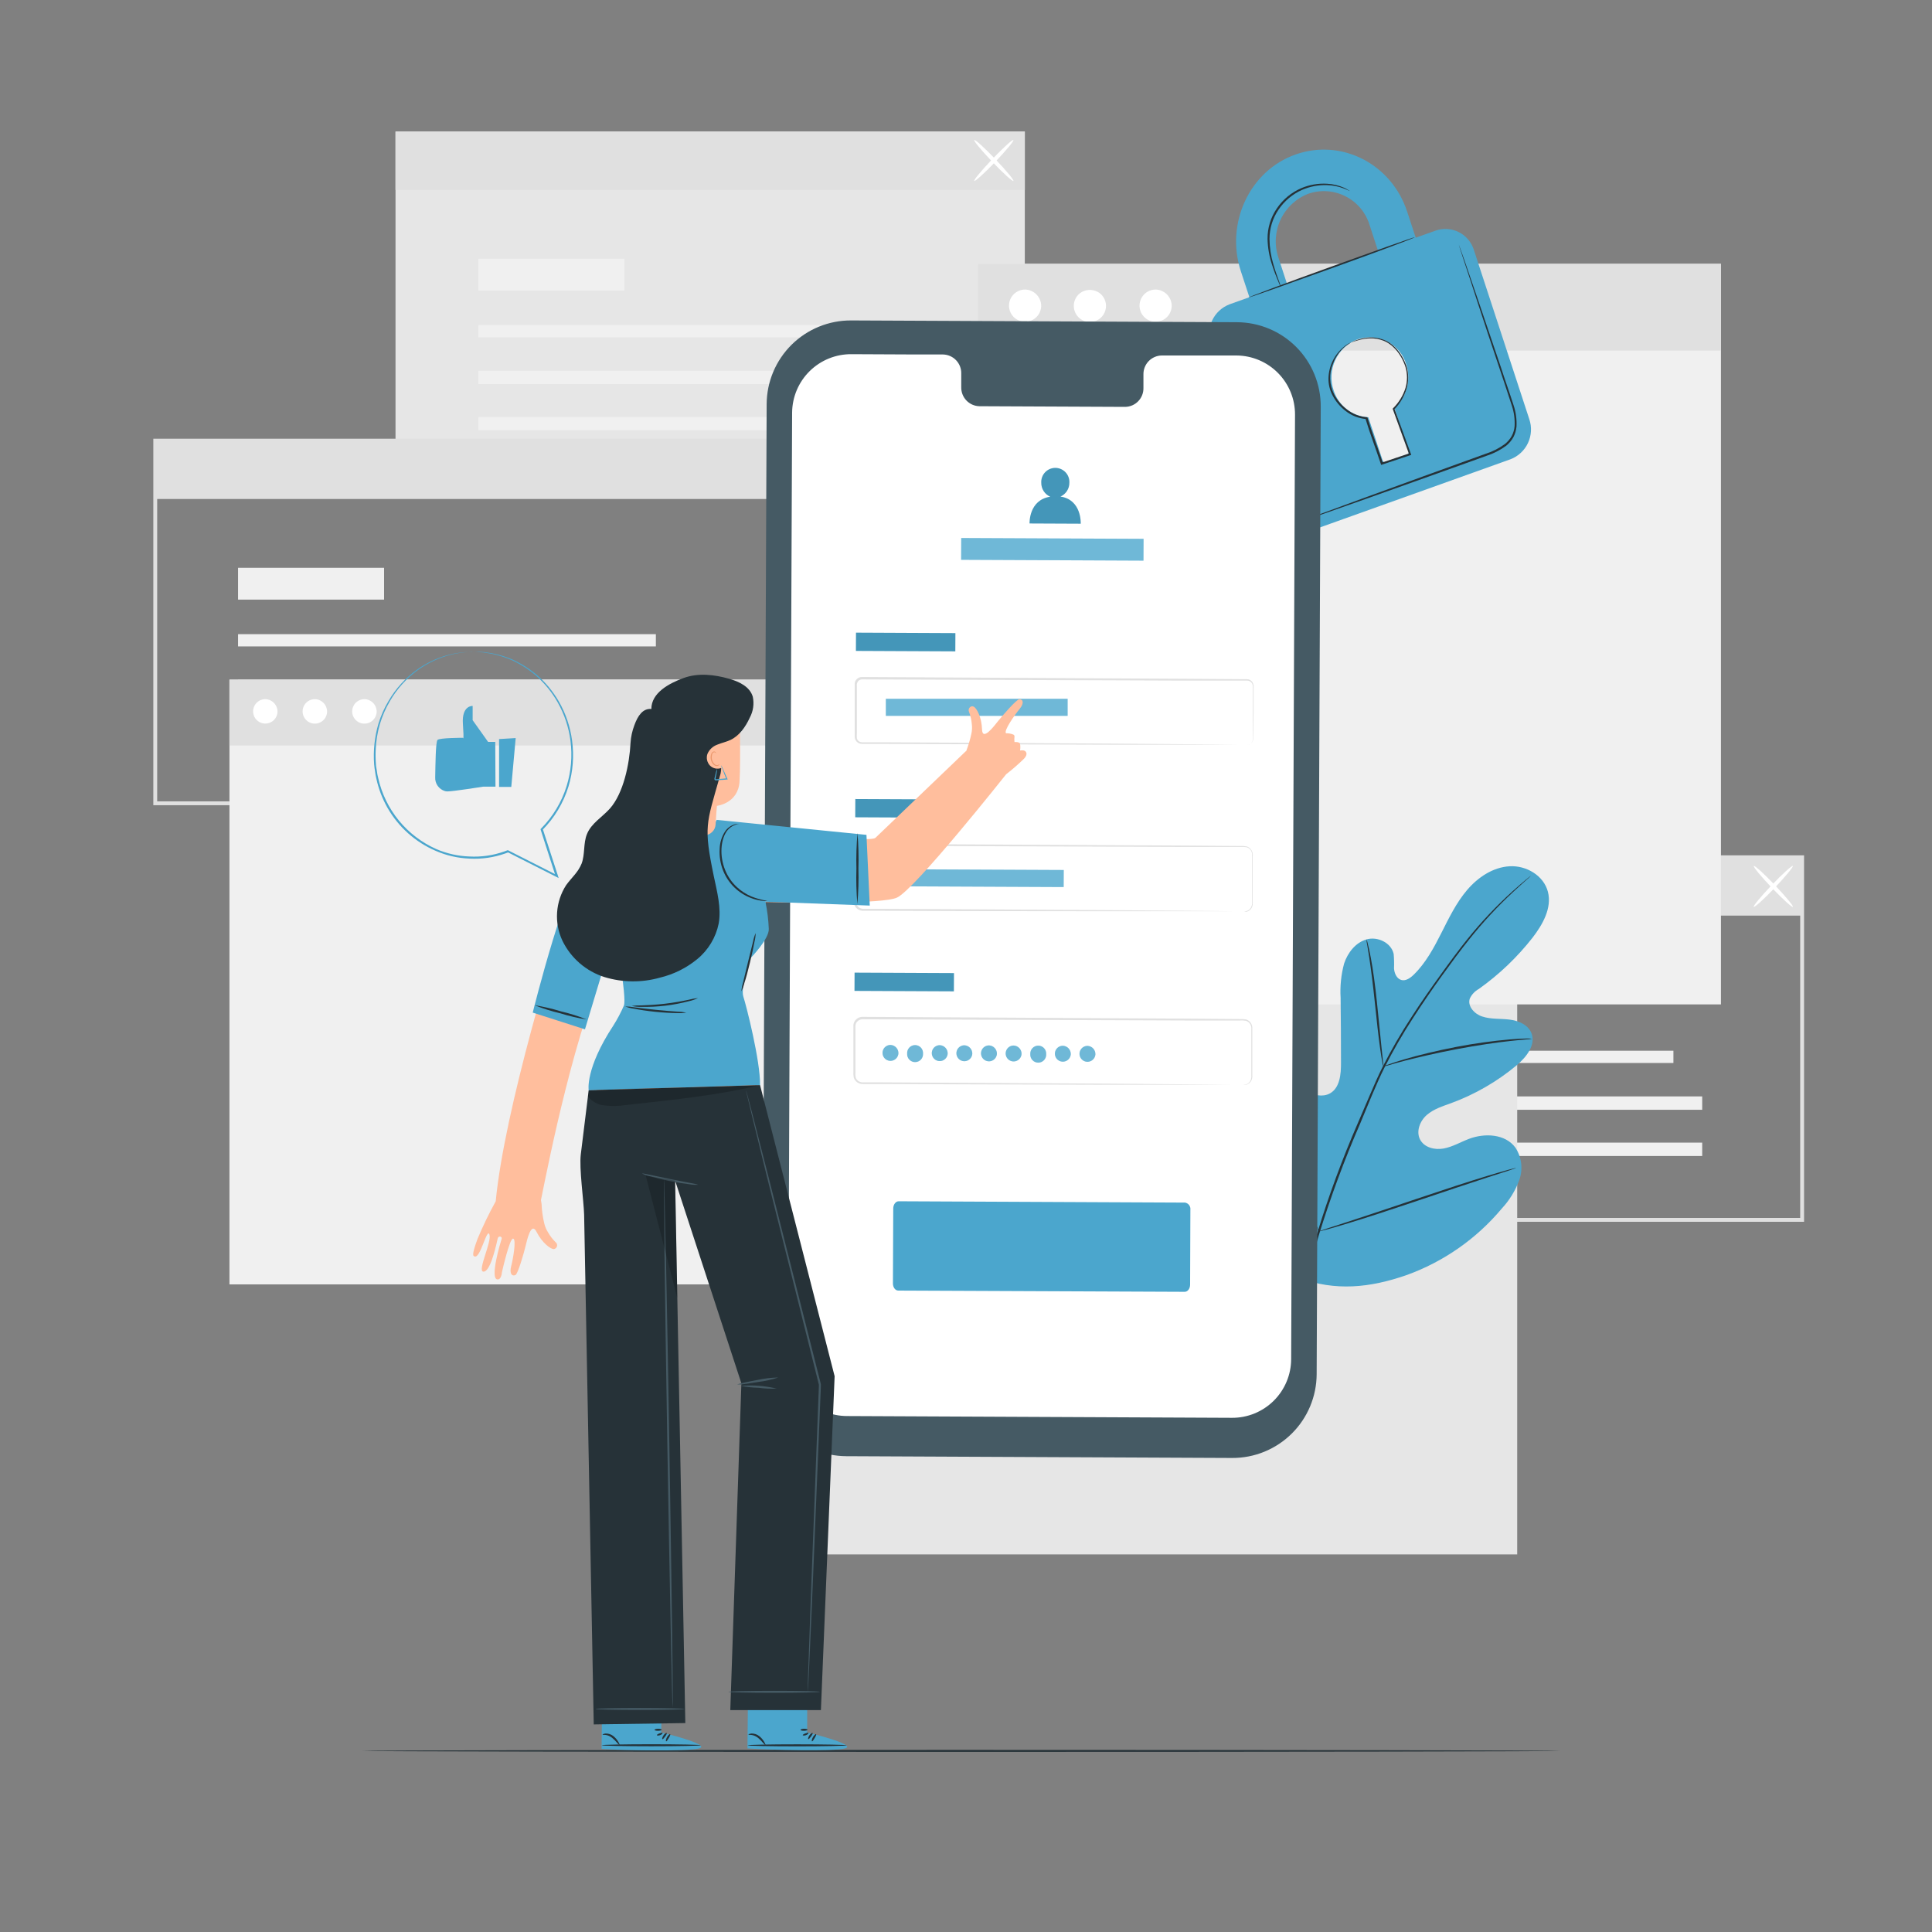 <svg width="632" height="632" viewBox="0 0 632 632" fill="none" xmlns="http://www.w3.org/2000/svg">
<rect x="0" y="0" width="632" height="632" fill="#808080" stroke="none"/>
<path d="M590.149 399.677H382.992V279.799H590.149V399.677ZM384.256 398.413H588.885V281.063H384.256V398.413Z" fill="#E0E0E0"/>
<path d="M547.413 343.719H410.737V347.726H547.413V343.719Z" fill="#F0F0F0"/>
<path d="M556.83 358.66H410.737V363.033H556.83V358.66Z" fill="#F0F0F0"/>
<path d="M556.83 373.777H410.737V378.151H556.83V373.777Z" fill="#F0F0F0"/>
<path d="M458.503 322.017H410.737V332.419H458.503V322.017Z" fill="#F0F0F0"/>
<path d="M589.517 280.431H383.662V299.517H589.517V280.431Z" fill="#E0E0E0"/>
<path d="M573.679 296.661C573.414 296.408 576.068 293.21 579.595 289.519C583.121 285.828 586.218 283.035 586.471 283.275C586.724 283.515 584.082 286.726 580.555 290.429C577.029 294.133 573.932 296.914 573.679 296.661Z" fill="white"/>
<path d="M586.496 296.661C586.243 296.913 583.159 294.133 579.62 290.429C576.081 286.725 573.439 283.528 573.704 283.275C573.97 283.022 577.041 285.803 580.581 289.519C584.12 293.235 586.736 296.408 586.496 296.661Z" fill="white"/>
<path d="M335.238 43.039H129.383V161.665H335.238V43.039Z" fill="#E6E6E6"/>
<path d="M293.147 106.34H156.471V110.347H293.147V106.34Z" fill="#F0F0F0"/>
<path d="M302.564 121.281H156.471V125.654H302.564V121.281Z" fill="#F0F0F0"/>
<path d="M302.564 136.398H156.471V140.771H302.564V136.398Z" fill="#F0F0F0"/>
<path d="M204.237 84.637H156.471V95.04H204.237V84.637Z" fill="#F0F0F0"/>
<path d="M335.238 43.039H129.383V62.126H335.238V43.039Z" fill="#E0E0E0"/>
<path d="M318.705 59.181C318.44 58.94 321.094 55.73 324.62 52.039C328.147 48.348 331.244 45.555 331.497 45.807C331.749 46.06 329.108 49.258 325.581 52.949C322.055 56.64 318.958 59.408 318.705 59.181Z" fill="white"/>
<path d="M331.497 59.181C331.244 59.433 328.16 56.653 324.62 52.949C321.081 49.245 318.439 46.06 318.705 45.807C318.97 45.555 322.042 48.336 325.581 52.039C329.12 55.742 331.762 58.94 331.497 59.181Z" fill="white"/>
<path d="M257.275 263.405H50.156V143.515H257.275V263.405ZM51.419 262.141H256.011V144.779H51.419V262.141Z" fill="#E0E0E0"/>
<path d="M214.551 207.448H77.875V211.455H214.551V207.448Z" fill="#F0F0F0"/>
<path d="M223.968 222.388H77.875V226.762H223.968V222.388Z" fill="#F0F0F0"/>
<path d="M223.968 237.505H77.875V241.879H223.968V237.505Z" fill="#F0F0F0"/>
<path d="M125.642 185.745H77.875V196.147H125.642V185.745Z" fill="#F0F0F0"/>
<path d="M256.643 144.146H50.788V163.233H256.643V144.146Z" fill="#E0E0E0"/>
<path d="M496.31 290.872H253.242V508.482H496.31V290.872Z" fill="#E6E6E6"/>
<path d="M265.465 222.325H75.056V420.153H265.465V222.325Z" fill="#F0F0F0"/>
<path d="M265.465 222.325H75.056V243.876H265.465V222.325Z" fill="#E0E0E0"/>
<path d="M90.781 232.879C90.746 233.661 90.482 234.415 90.023 235.048C89.564 235.681 88.928 236.165 88.196 236.441C87.464 236.716 86.667 236.771 85.904 236.597C85.141 236.423 84.446 236.03 83.905 235.465C83.364 234.9 83.001 234.188 82.861 233.419C82.72 232.649 82.809 231.855 83.116 231.136C83.423 230.416 83.934 229.802 84.587 229.371C85.239 228.939 86.004 228.709 86.786 228.708C87.868 228.735 88.895 229.188 89.644 229.97C90.392 230.751 90.801 231.797 90.781 232.879Z" fill="white"/>
<path d="M106.998 232.879C106.965 233.664 106.703 234.423 106.243 235.06C105.783 235.697 105.146 236.185 104.411 236.463C103.676 236.741 102.875 236.796 102.108 236.623C101.342 236.449 100.644 236.054 100.1 235.486C99.556 234.919 99.192 234.204 99.052 233.43C98.911 232.657 99.001 231.86 99.311 231.137C99.62 230.415 100.135 229.799 100.792 229.367C101.448 228.936 102.217 228.706 103.003 228.708C104.085 228.735 105.112 229.188 105.861 229.97C106.609 230.751 107.018 231.797 106.998 232.879Z" fill="white"/>
<path d="M123.215 232.879C123.183 233.664 122.92 234.423 122.46 235.06C122 235.697 121.363 236.185 120.628 236.463C119.893 236.741 119.092 236.796 118.326 236.623C117.559 236.449 116.861 236.054 116.317 235.486C115.774 234.919 115.409 234.204 115.269 233.43C115.128 232.657 115.219 231.86 115.528 231.137C115.837 230.415 116.352 229.799 117.009 229.367C117.666 228.936 118.435 228.706 119.22 228.708C120.302 228.735 121.33 229.188 122.078 229.97C122.826 230.751 123.235 231.797 123.215 232.879Z" fill="white"/>
<path d="M562.96 86.306H319.893V328.564H562.96V86.306Z" fill="#F0F0F0"/>
<path d="M562.96 86.306H319.893V114.682H562.96V86.306Z" fill="#E0E0E0"/>
<path d="M340.597 100.21C340.553 101.241 340.206 102.237 339.601 103.074C338.995 103.91 338.157 104.55 337.191 104.914C336.225 105.279 335.173 105.351 334.166 105.123C333.159 104.894 332.241 104.375 331.526 103.63C330.812 102.884 330.332 101.946 330.146 100.93C329.961 99.914 330.078 98.866 330.482 97.916C330.887 96.966 331.562 96.156 332.423 95.586C333.284 95.017 334.294 94.712 335.327 94.711C336.754 94.745 338.109 95.342 339.097 96.372C340.085 97.403 340.625 98.783 340.597 100.21Z" fill="white"/>
<path d="M360.404 96.494C361.105 97.255 361.566 98.205 361.731 99.227C361.895 100.248 361.756 101.295 361.329 102.237C360.903 103.18 360.208 103.976 359.332 104.527C358.457 105.077 357.438 105.358 356.404 105.334C355.37 105.31 354.366 104.982 353.516 104.391C352.667 103.8 352.011 102.972 351.629 102.011C351.247 101.05 351.156 99.997 351.368 98.985C351.58 97.972 352.085 97.044 352.82 96.317C353.851 95.337 355.227 94.805 356.649 94.838C358.071 94.871 359.421 95.466 360.404 96.494Z" fill="white"/>
<path d="M383.295 100.21C383.251 101.241 382.904 102.237 382.299 103.074C381.693 103.91 380.855 104.55 379.889 104.914C378.923 105.279 377.871 105.351 376.864 105.123C375.857 104.894 374.939 104.375 374.224 103.63C373.51 102.884 373.03 101.946 372.844 100.93C372.659 99.914 372.776 98.866 373.18 97.916C373.585 96.966 374.26 96.156 375.121 95.586C375.982 95.017 376.992 94.712 378.025 94.711C379.452 94.745 380.807 95.342 381.795 96.372C382.783 97.403 383.323 98.783 383.295 100.21Z" fill="white"/>
<path d="M510.454 572.756C510.454 572.933 422.682 573.085 314.445 573.085C206.209 573.085 118.399 572.933 118.399 572.756C118.399 572.579 206.158 572.428 314.445 572.428C422.732 572.428 510.454 572.592 510.454 572.756Z" fill="#263238"/>
<path d="M424.932 418.017C405.403 404.379 400.979 379.061 401.75 356.296C401.876 352.504 401.459 348.485 403.267 345.16C405.074 341.836 409.296 339.548 412.696 341.141C415.515 342.468 416.741 345.754 418.321 348.472C420.429 352.092 423.518 355.041 427.232 356.979C429.646 358.243 432.642 359.001 435.031 357.687C438.317 355.879 438.696 351.367 438.671 347.575C438.671 340.521 438.629 333.477 438.545 326.44C438.318 322.662 438.702 318.872 439.682 315.216C440.858 311.626 443.474 308.302 447.052 307.291C450.629 306.28 455.091 308.365 455.9 312.056C456.039 313.619 456.077 315.19 456.013 316.758C456.114 318.338 456.848 320.07 458.326 320.55C459.805 321.031 461.347 319.931 462.485 318.819C466.378 315.027 469.032 310.084 471.497 305.205C473.962 300.326 476.376 295.308 479.916 291.15C483.455 286.991 488.346 283.692 493.82 283.376C499.293 283.06 504.993 286.422 506.358 291.731C507.724 297.04 504.627 302.462 501.302 306.773C496.286 313.171 490.373 318.811 483.745 323.521C482.452 324.227 481.419 325.33 480.8 326.668C479.979 329.196 482.368 331.724 484.858 332.52C487.676 333.456 490.735 333.165 493.706 333.519C496.676 333.873 499.836 335.162 500.961 337.943C502.503 341.811 499.267 345.855 496.095 348.51C489.724 353.819 482.49 357.996 474.708 360.859C471.927 361.87 469.007 362.768 466.757 364.714C464.507 366.661 463.168 370.061 464.52 372.728C465.872 375.395 469.348 376.242 472.268 375.699C475.188 375.155 477.779 373.588 480.56 372.539C485.755 370.579 492.454 370.933 495.728 375.42C496.742 376.966 497.384 378.726 497.604 380.562C497.823 382.397 497.614 384.259 496.992 386C495.727 389.465 493.78 392.641 491.266 395.341C482.988 405.232 472.231 412.748 460.096 417.12C448.05 421.291 436.889 422.429 424.919 418.043" fill="#4BA6CD"/>
<path d="M500.797 286.498C500.797 286.498 500.683 286.624 500.43 286.852L499.305 287.851C498.319 288.735 496.866 290.025 495.033 291.731C489.836 296.556 485.011 301.766 480.598 307.316C477.779 310.817 474.86 314.786 471.75 319.097C468.641 323.407 465.43 328.058 462.245 333.001C458.849 338.212 455.739 343.605 452.929 349.155C451.463 352.049 450.174 355.07 448.846 358.154L444.928 367.571C439.763 379.432 435.265 391.573 431.454 403.936C428.384 414.052 426.268 424.432 425.134 434.942C424.399 442.035 424.28 449.178 424.78 456.291C424.982 458.819 425.172 460.753 425.349 462.068C425.424 462.7 425.475 463.205 425.526 463.572V464.09C425.471 463.926 425.433 463.756 425.412 463.584C425.349 463.218 425.273 462.725 425.172 462.093C424.944 460.829 424.704 458.832 424.476 456.304C423.867 449.177 423.909 442.01 424.603 434.892C425.667 424.337 427.737 413.908 430.784 403.747C434.563 391.349 439.049 379.178 444.22 367.293L448.24 357.914C449.567 354.843 450.869 351.796 452.348 348.889C455.177 343.323 458.312 337.917 461.739 332.697C464.975 327.641 468.236 323.066 471.308 318.793C474.379 314.521 477.35 310.527 480.156 307.038C484.614 301.502 489.504 296.329 494.78 291.567C496.651 289.886 498.142 288.622 499.154 287.775L500.329 286.827C500.473 286.701 500.63 286.591 500.797 286.498Z" fill="#263238"/>
<path d="M452.512 348.864C452.334 348.343 452.211 347.805 452.145 347.259C451.943 346.21 451.716 344.731 451.45 342.809C450.907 339.017 450.351 333.822 449.756 328.071C449.162 322.32 448.492 317.112 447.936 313.358C447.646 311.487 447.393 309.983 447.216 308.934C447.078 308.397 447.006 307.845 447.001 307.291C447.219 307.797 447.376 308.328 447.469 308.871C447.747 309.907 448.063 311.399 448.417 313.282C449.137 317.074 449.845 322.231 450.439 327.995C451.033 333.759 451.539 338.815 451.931 342.746C452.12 344.516 452.284 346.02 452.411 347.221C452.509 347.763 452.543 348.314 452.512 348.864Z" fill="#263238"/>
<path d="M501.151 339.788C500.536 339.922 499.909 339.998 499.28 340.016C498.016 340.13 496.221 340.281 493.996 340.534C489.547 341.014 483.429 341.899 476.718 343.163C470.006 344.427 463.976 345.855 459.641 346.955C457.48 347.511 455.735 348.017 454.585 348.358C453.971 348.576 453.335 348.729 452.689 348.813C453.273 348.519 453.882 348.278 454.509 348.093C455.697 347.676 457.416 347.094 459.565 346.475C463.875 345.211 469.905 343.707 476.642 342.417C482.349 341.326 488.107 340.525 493.895 340.016C496.133 339.826 497.94 339.75 499.204 339.725C499.853 339.681 500.506 339.702 501.151 339.788Z" fill="#263238"/>
<path d="M431.403 402.862C431.268 402.679 431.158 402.479 431.075 402.268L430.24 400.511C429.52 398.981 428.547 396.719 427.384 393.951C425.033 388.389 422.037 380.603 418.852 371.957C415.666 363.311 412.734 355.525 410.509 349.9C409.422 347.17 408.525 344.933 407.855 343.264L407.147 341.457C407.049 341.248 406.981 341.027 406.945 340.799C407.08 340.982 407.19 341.182 407.273 341.393L408.108 343.15C408.816 344.68 409.801 346.942 410.964 349.711C413.315 355.272 416.311 363.058 419.496 371.704C422.682 380.35 425.614 388.136 427.839 393.761C428.926 396.491 429.823 398.728 430.48 400.397C430.771 401.117 431.011 401.661 431.201 402.204C431.299 402.413 431.367 402.634 431.403 402.862Z" fill="#263238"/>
<path d="M495.968 382.044C495.766 382.16 495.549 382.249 495.324 382.309L493.453 382.941L486.539 385.179C480.699 387.075 472.635 389.78 463.787 392.763C454.939 395.746 446.837 398.4 440.959 400.17C438.027 401.067 435.638 401.75 433.982 402.205L432.073 402.698C431.851 402.768 431.622 402.815 431.391 402.837C431.593 402.721 431.81 402.631 432.035 402.571L433.906 401.939L440.82 399.702C446.66 397.806 454.724 395.101 463.572 392.118C472.42 389.135 480.51 386.481 486.387 384.711C489.332 383.814 491.709 383.131 493.377 382.676L495.286 382.183C495.508 382.112 495.737 382.066 495.968 382.044Z" fill="#263238"/>
<path d="M469.627 75.436L463.117 77.761L460.323 69.255C455.192 53.568 438.836 45.239 423.807 50.535C408.778 55.831 400.776 73.034 405.908 88.72L408.702 97.227L402.167 99.565C399.675 100.532 397.651 102.421 396.517 104.841C395.382 107.261 395.224 110.025 396.074 112.559L414.187 167.91C414.563 169.164 415.188 170.33 416.023 171.338C416.859 172.347 417.888 173.177 419.051 173.779C420.214 174.382 421.485 174.744 422.791 174.846C424.096 174.947 425.409 174.785 426.651 174.369L494.11 150.239C496.635 149.274 498.687 147.368 499.835 144.921C500.983 142.474 501.138 139.677 500.266 137.119L482.14 81.768C481.754 80.517 481.121 79.357 480.277 78.357C479.433 77.356 478.396 76.536 477.228 75.945C476.06 75.354 474.785 75.004 473.479 74.917C472.173 74.829 470.863 75.006 469.627 75.436ZM418.207 84.284C416.823 80.205 417.072 75.749 418.9 71.849C420.729 67.95 423.995 64.909 428.016 63.364C430.001 62.685 432.103 62.413 434.195 62.563C436.288 62.714 438.329 63.285 440.197 64.242C442.064 65.198 443.72 66.521 445.065 68.132C446.41 69.742 447.416 71.607 448.025 73.615L450.806 82.122L420.988 92.79L418.207 84.284ZM456.127 133.403L460.753 147.534C460.838 147.817 460.811 148.123 460.677 148.386C460.542 148.65 460.312 148.852 460.033 148.95L453.548 151.263C453.29 151.334 453.015 151.303 452.779 151.176C452.543 151.049 452.366 150.835 452.284 150.58L447.62 136.512C445.048 136.372 442.581 135.449 440.548 133.868C438.515 132.287 437.013 130.122 436.244 127.664C435.145 124.414 435.345 120.865 436.804 117.76C438.262 114.654 440.866 112.234 444.068 111.004C445.65 110.464 447.324 110.248 448.991 110.368C450.658 110.489 452.283 110.943 453.771 111.705C455.258 112.467 456.577 113.521 457.648 114.803C458.72 116.086 459.522 117.571 460.007 119.17C460.821 121.667 460.888 124.347 460.201 126.882C459.514 129.417 458.103 131.696 456.14 133.44L456.127 133.403Z" fill="#4BA6CD"/>
<path d="M462.826 77.609C462.826 77.786 450.755 82.324 435.739 87.722C420.722 93.119 408.474 97.454 408.411 97.328C408.348 97.201 420.482 92.626 435.511 87.216C450.54 81.806 462.763 77.445 462.826 77.609Z" fill="#263238"/>
<path d="M477.16 79.936C477.216 80.045 477.262 80.159 477.299 80.277C477.4 80.53 477.514 80.858 477.666 81.263C477.994 82.186 478.449 83.462 479.018 85.055L483.872 99.186C485.894 105.178 488.309 112.281 490.988 120.169C492.252 124.125 493.744 128.246 495.134 132.581C495.878 134.815 496.2 137.169 496.082 139.521C495.975 140.744 495.627 141.934 495.058 143.022C494.451 144.106 493.64 145.063 492.669 145.84C490.716 147.266 488.549 148.371 486.248 149.114L479.739 151.453L467.415 155.864L446.546 163.296L432.452 168.251L428.66 169.515L427.649 169.844C427.541 169.892 427.426 169.922 427.308 169.932C427.308 169.932 427.409 169.932 427.624 169.781L428.61 169.389L432.402 167.961L446.42 162.803L467.25 155.219L479.549 150.77L486.059 148.419C488.294 147.706 490.399 146.635 492.29 145.246C493.193 144.525 493.948 143.637 494.515 142.63C495.05 141.624 495.373 140.518 495.463 139.381C495.579 137.115 495.27 134.847 494.553 132.695C493.188 128.397 491.747 124.239 490.445 120.282C487.816 112.382 485.389 105.253 483.467 99.262C481.546 93.271 479.928 88.455 478.816 85.067C478.285 83.412 477.881 82.122 477.552 81.187L477.249 80.176C477.21 80.099 477.181 80.019 477.16 79.936Z" fill="#263238"/>
<path d="M441.566 62.505C441.566 62.505 440.896 62.176 439.657 61.67C437.891 60.992 436.024 60.616 434.133 60.558C431.331 60.462 428.542 60.989 425.968 62.1C422.838 63.484 420.161 65.723 418.245 68.559C416.316 71.387 415.282 74.73 415.275 78.153C415.301 80.959 415.727 83.746 416.539 86.432C417.196 88.733 417.878 90.565 418.333 91.842C418.602 92.49 418.822 93.158 418.991 93.839C418.632 93.233 418.331 92.594 418.093 91.93C417.575 90.666 416.829 88.872 416.096 86.558C415.196 83.844 414.706 81.011 414.643 78.153C414.609 74.6 415.668 71.123 417.676 68.193C419.659 65.253 422.445 62.945 425.703 61.544C428.357 60.426 431.233 59.933 434.108 60.103C436.04 60.201 437.937 60.651 439.708 61.43C440.181 61.648 440.637 61.902 441.073 62.189C441.253 62.267 441.419 62.374 441.566 62.505Z" fill="#263238"/>
<path d="M442.147 111.965C442.349 111.843 442.56 111.737 442.779 111.649C443.412 111.364 444.067 111.131 444.738 110.954C445.804 110.64 446.903 110.453 448.012 110.398C449.521 110.317 451.031 110.545 452.449 111.068C455.685 112.205 458.655 115.504 460.121 119.916C460.824 122.283 460.824 124.804 460.121 127.171C459.342 129.741 457.944 132.08 456.051 133.984L456.127 133.643C457.808 138.256 459.641 143.262 461.537 148.482L461.651 148.798L461.335 148.912L458.44 149.873L452.12 151.983L451.804 152.085L451.703 151.769C449.971 146.536 448.075 141.657 446.647 136.866L446.925 137.081C444.454 136.876 442.098 135.948 440.15 134.414C438.388 133.056 436.943 131.331 435.916 129.358C434.989 127.608 434.528 125.649 434.576 123.67C434.634 121.647 435.139 119.662 436.055 117.857C436.971 116.052 438.274 114.471 439.872 113.229C440.53 112.695 441.268 112.269 442.059 111.965C441.345 112.389 440.653 112.849 439.986 113.343C438.23 114.828 436.886 116.739 436.08 118.892C435.388 120.516 435.065 122.272 435.133 124.036C435.2 125.8 435.658 127.526 436.472 129.092C437.482 130.991 438.892 132.647 440.605 133.946C442.463 135.405 444.71 136.284 447.064 136.474H447.279L447.342 136.664C448.733 141.366 450.641 146.283 452.398 151.541L451.981 151.339L458.301 149.228L461.183 148.255L460.981 148.684C459.097 143.464 457.277 138.446 455.609 133.832V133.643L455.76 133.491C457.598 131.666 458.968 129.424 459.755 126.956C460.425 124.692 460.425 122.281 459.755 120.017C458.377 115.77 455.533 112.547 452.449 111.409C451.084 110.883 449.626 110.638 448.164 110.689C447.072 110.714 445.986 110.862 444.928 111.131C443.045 111.599 442.16 112.028 442.147 111.965Z" fill="#263238"/>
<path d="M403.077 476.933L276.816 476.351C269.525 476.311 262.547 473.379 257.416 468.198C252.285 463.017 249.42 456.012 249.45 448.72L250.79 132.202C250.805 128.589 251.532 125.015 252.929 121.684C254.326 118.352 256.366 115.329 258.932 112.786C261.498 110.244 264.54 108.232 267.884 106.865C271.228 105.499 274.809 104.805 278.421 104.824L404.67 105.405C411.961 105.442 418.94 108.371 424.073 113.549C429.207 118.728 432.075 125.732 432.048 133.023L430.708 449.529C430.693 453.143 429.967 456.718 428.57 460.051C427.173 463.384 425.134 466.409 422.568 468.953C420.002 471.498 416.96 473.512 413.616 474.882C410.272 476.251 406.691 476.948 403.077 476.933Z" fill="#455A64"/>
<path d="M404.48 116.288H380.009C379.211 116.303 378.423 116.475 377.691 116.794C376.959 117.113 376.297 117.574 375.743 118.149C375.189 118.724 374.754 119.403 374.462 120.146C374.17 120.89 374.028 121.683 374.043 122.482V126.918C374.058 127.716 373.916 128.509 373.624 129.252C373.332 129.994 372.896 130.672 372.342 131.246C371.788 131.821 371.126 132.28 370.394 132.598C369.662 132.916 368.875 133.086 368.077 133.099L320.373 132.884C318.76 132.841 317.229 132.16 316.117 130.989C315.006 129.818 314.405 128.254 314.445 126.64V122.204C314.486 120.592 313.886 119.03 312.778 117.859C311.669 116.689 310.141 116.006 308.53 115.959H299.922L278.497 115.858C273.401 115.828 268.501 117.818 264.869 121.393C261.237 124.968 259.17 129.836 259.12 134.932L257.856 443.879C257.844 446.407 258.331 448.913 259.287 451.253C260.244 453.593 261.652 455.721 263.432 457.517C265.211 459.313 267.327 460.741 269.658 461.719C271.989 462.697 274.49 463.206 277.018 463.218L403.014 463.799C405.544 463.811 408.051 463.324 410.392 462.367C412.734 461.41 414.864 460.001 416.661 458.22C418.458 456.439 419.887 454.322 420.865 451.99C421.844 449.657 422.354 447.154 422.366 444.625L423.63 135.678C423.66 130.568 421.66 125.655 418.069 122.019C414.478 118.383 409.59 116.321 404.48 116.288Z" fill="white"/>
<path d="M387.53 422.58L293.842 422.176C292.869 422.176 292.085 421.114 292.098 419.825L292.199 395.316C292.199 394.052 292.995 392.965 293.969 392.965L387.656 393.395C388.196 393.488 388.678 393.786 389.003 394.226C389.328 394.667 389.47 395.215 389.401 395.758L389.312 420.242C389.312 421.544 388.503 422.593 387.53 422.58Z" fill="#4BA6CD"/>
<path d="M312.529 207.107L280.019 206.959L279.992 212.925L312.502 213.073L312.529 207.107Z" fill="#4BA6CD"/>
<path opacity="0.1" d="M312.529 207.107L280.019 206.959L279.992 212.925L312.502 213.073L312.529 207.107Z" fill="black"/>
<path d="M407.83 243.737C408.085 243.711 408.336 243.652 408.575 243.56C408.925 243.423 409.229 243.191 409.453 242.889C409.677 242.587 409.81 242.228 409.839 241.854C409.839 239.844 409.839 236.912 409.839 233.145C409.839 231.262 409.839 229.151 409.839 226.825C409.839 226.256 409.839 225.662 409.839 225.068C409.922 224.491 409.796 223.904 409.485 223.412C409.311 223.176 409.085 222.983 408.824 222.85C408.563 222.716 408.275 222.644 407.981 222.641H406.009H387.745L282.024 222.249C281.753 222.245 281.485 222.305 281.243 222.426C281.001 222.547 280.792 222.725 280.633 222.944C280.328 223.439 280.211 224.027 280.305 224.6C280.305 225.864 280.305 227.128 280.305 228.392C280.305 230.92 280.305 233.448 280.305 235.976C280.305 237.24 280.305 238.504 280.305 239.768C280.252 240.357 280.252 240.949 280.305 241.538C280.371 241.79 280.494 242.024 280.665 242.221C280.836 242.418 281.05 242.574 281.291 242.675C281.54 242.775 281.806 242.822 282.074 242.814H288.508L316.581 242.966L364.108 243.257L396.15 243.51L404.859 243.611H407.122C407.64 243.611 407.893 243.611 407.893 243.611H407.122H404.859H396.15H364.108L316.581 243.459L288.508 243.345H282.074C281.72 243.36 281.367 243.299 281.038 243.168C280.705 243.026 280.409 242.81 280.172 242.536C279.936 242.263 279.765 241.938 279.673 241.588C279.599 241.257 279.574 240.916 279.597 240.577V239.642C279.597 238.378 279.597 237.114 279.597 235.85C279.597 233.322 279.597 230.794 279.597 228.266C279.597 227.002 279.597 225.738 279.597 224.474C279.573 224.137 279.573 223.799 279.597 223.463C279.644 223.091 279.788 222.738 280.014 222.439C280.232 222.134 280.521 221.886 280.855 221.716C281.19 221.547 281.56 221.461 281.935 221.466L387.656 222.047L405.921 222.173H407.893C408.24 222.174 408.582 222.258 408.89 222.418C409.199 222.579 409.463 222.811 409.662 223.096C410.019 223.646 410.163 224.306 410.067 224.954C410.067 225.548 410.067 226.142 410.067 226.711C410.067 229.012 410.067 231.122 410.067 233.031C410.067 236.823 409.978 239.73 409.953 241.753C409.922 242.142 409.781 242.513 409.546 242.825C409.311 243.136 408.992 243.374 408.626 243.51C408.387 243.658 408.111 243.737 407.83 243.737Z" fill="#E0E0E0"/>
<path d="M349.243 228.594H289.785V234.168H349.243V228.594Z" fill="#4BA6CD"/>
<path opacity="0.2" d="M349.243 228.594H289.785V234.168H349.243V228.594Z" fill="white"/>
<path d="M312.307 261.533L279.798 261.385L279.771 267.351L312.28 267.499L312.307 261.533Z" fill="#4BA6CD"/>
<path opacity="0.1" d="M312.307 261.533L279.798 261.385L279.771 267.351L312.28 267.499L312.307 261.533Z" fill="black"/>
<path d="M407.008 298.165C407.263 298.133 407.517 298.087 407.766 298.026C408.119 297.913 408.444 297.727 408.719 297.478C408.994 297.23 409.212 296.925 409.359 296.585C409.558 296.075 409.636 295.525 409.587 294.98C409.587 294.373 409.587 293.716 409.587 292.982C409.587 291.516 409.587 289.848 409.587 287.926V279.9C409.647 279.319 409.518 278.734 409.22 278.232C408.908 277.716 408.418 277.334 407.842 277.157C407.213 277.045 406.572 277.011 405.934 277.056H387.745L282.39 276.664C281.824 276.666 281.277 276.873 280.851 277.247C280.426 277.621 280.151 278.137 280.077 278.699C280.077 279.9 280.077 281.227 280.077 282.491C280.077 285.019 280.077 287.547 280.077 290.075C280.077 291.339 280.077 292.603 280.077 293.867C280.03 294.458 280.055 295.052 280.153 295.637C280.311 296.149 280.636 296.594 281.076 296.901C281.543 297.197 282.091 297.339 282.643 297.305H284.4H288.053L316.025 297.444L363.387 297.735L395.316 297.988L404 298.089H406.262H407.021H406.262H404H395.316H363.387L316 298.038L288.028 297.937H282.529C281.846 297.978 281.167 297.796 280.595 297.419C280.02 297.021 279.6 296.436 279.407 295.763C279.294 295.121 279.26 294.467 279.306 293.817C279.306 292.553 279.306 291.289 279.306 290.025C279.306 287.497 279.306 284.969 279.306 282.441C279.306 281.177 279.306 279.913 279.306 278.649C279.398 277.926 279.751 277.262 280.298 276.78C280.844 276.298 281.548 276.033 282.276 276.032L387.631 276.614L405.82 276.753C406.497 276.711 407.177 276.758 407.842 276.892C408.499 277.106 409.053 277.557 409.397 278.156C409.724 278.712 409.866 279.359 409.801 280.001C409.801 280.595 409.801 281.177 409.801 281.758C409.801 284.046 409.801 286.144 409.801 288.078C409.801 290.012 409.801 291.643 409.801 293.134C409.801 293.855 409.801 294.525 409.801 295.144C409.847 295.709 409.756 296.277 409.536 296.8C409.372 297.149 409.135 297.458 408.84 297.706C408.546 297.955 408.201 298.137 407.83 298.241C407.553 298.264 407.275 298.238 407.008 298.165Z" fill="#E0E0E0"/>
<path d="M312.062 318.323L279.553 318.175L279.526 324.141L312.035 324.289L312.062 318.323Z" fill="#4BA6CD"/>
<path opacity="0.1" d="M312.062 318.323L279.553 318.175L279.526 324.141L312.035 324.289L312.062 318.323Z" fill="black"/>
<path d="M406.755 354.931C407.011 354.901 407.264 354.855 407.514 354.792C407.865 354.68 408.189 354.495 408.463 354.249C408.738 354.003 408.957 353.701 409.106 353.364C409.304 352.853 409.382 352.304 409.334 351.759C409.334 351.139 409.334 350.495 409.334 349.749C409.334 348.295 409.334 346.614 409.334 344.693V336.666C409.394 336.085 409.266 335.5 408.967 334.998C408.648 334.492 408.16 334.116 407.589 333.936C406.96 333.819 406.319 333.781 405.681 333.822H387.492L282.137 333.431C281.571 333.432 281.024 333.639 280.598 334.013C280.173 334.388 279.898 334.904 279.824 335.466C279.824 336.73 279.824 337.994 279.824 339.258C279.824 341.786 279.824 344.314 279.824 346.842C279.824 348.106 279.824 349.37 279.824 350.634C279.777 351.22 279.803 351.81 279.9 352.391C280.052 352.906 280.378 353.353 280.823 353.655C281.287 353.958 281.838 354.1 282.39 354.059H287.889L315.861 354.211L363.223 354.501L395.152 354.754L403.835 354.855H406.098C406.604 354.855 406.856 354.855 406.856 354.855C406.856 354.855 406.604 354.855 406.098 354.855H403.835H395.152H363.223L315.861 354.716L287.889 354.603H282.39C281.706 354.649 281.026 354.466 280.456 354.084C279.881 353.686 279.461 353.101 279.268 352.429C279.155 351.786 279.121 351.132 279.167 350.482C279.167 349.218 279.167 347.954 279.167 346.69C279.167 344.162 279.167 341.634 279.167 339.106C279.167 337.842 279.167 336.578 279.167 335.251C279.256 334.529 279.606 333.865 280.151 333.383C280.696 332.901 281.398 332.635 282.125 332.634L387.479 333.216L405.668 333.355C406.345 333.313 407.025 333.36 407.691 333.494C408.347 333.708 408.901 334.159 409.245 334.758C409.572 335.315 409.714 335.961 409.65 336.603C409.65 337.197 409.65 337.791 409.65 338.36C409.65 340.648 409.65 342.746 409.65 344.68C409.65 346.614 409.65 348.245 409.65 349.736C409.65 350.457 409.65 351.127 409.65 351.746C409.698 352.311 409.607 352.88 409.384 353.402C409.22 353.751 408.983 354.06 408.688 354.309C408.394 354.557 408.049 354.739 407.678 354.843C407.382 354.944 407.065 354.974 406.755 354.931Z" fill="#E0E0E0"/>
<path d="M347.974 284.598L288.516 284.329L288.491 289.903L347.949 290.173L347.974 284.598Z" fill="#4BA6CD"/>
<path opacity="0.2" d="M347.974 284.598L288.516 284.329L288.491 289.903L347.949 290.173L347.974 284.598Z" fill="white"/>
<path d="M293.893 344.617C293.855 345.126 293.67 345.612 293.358 346.016C293.047 346.42 292.624 346.723 292.142 346.889C291.66 347.055 291.14 347.075 290.646 346.948C290.153 346.821 289.707 346.552 289.365 346.174C289.023 345.796 288.799 345.326 288.722 344.822C288.645 344.318 288.717 343.802 288.93 343.339C289.143 342.876 289.487 342.485 289.92 342.216C290.353 341.947 290.855 341.81 291.365 341.824C292.069 341.863 292.729 342.178 293.202 342.701C293.676 343.224 293.924 343.913 293.893 344.617Z" fill="#4BA6CD"/>
<path d="M301.944 344.655C301.969 345.011 301.92 345.369 301.801 345.705C301.682 346.042 301.495 346.351 301.251 346.612C301.007 346.873 300.713 347.082 300.385 347.224C300.057 347.366 299.704 347.44 299.347 347.44C298.99 347.44 298.636 347.366 298.309 347.224C297.981 347.082 297.686 346.873 297.443 346.612C297.199 346.351 297.012 346.042 296.892 345.705C296.773 345.369 296.724 345.011 296.749 344.655C296.724 344.298 296.773 343.941 296.892 343.604C297.012 343.267 297.199 342.959 297.443 342.698C297.686 342.436 297.981 342.228 298.309 342.086C298.636 341.943 298.99 341.87 299.347 341.87C299.704 341.87 300.057 341.943 300.385 342.086C300.713 342.228 301.007 342.436 301.251 342.698C301.495 342.959 301.682 343.267 301.801 343.604C301.92 343.941 301.969 344.298 301.944 344.655Z" fill="#4BA6CD"/>
<path d="M310.009 344.693C309.971 345.201 309.786 345.688 309.475 346.091C309.163 346.495 308.741 346.799 308.258 346.965C307.776 347.13 307.256 347.151 306.762 347.024C306.269 346.897 305.823 346.627 305.481 346.249C305.139 345.871 304.916 345.401 304.838 344.897C304.761 344.394 304.833 343.878 305.046 343.415C305.259 342.952 305.603 342.561 306.036 342.292C306.469 342.022 306.971 341.886 307.481 341.899C308.184 341.942 308.842 342.258 309.315 342.78C309.787 343.302 310.036 343.989 310.009 344.693Z" fill="#4BA6CD"/>
<path d="M318.06 344.731C318.023 345.239 317.837 345.726 317.526 346.129C317.215 346.533 316.792 346.837 316.31 347.003C315.828 347.168 315.308 347.189 314.814 347.062C314.32 346.935 313.875 346.666 313.533 346.288C313.191 345.91 312.967 345.439 312.89 344.936C312.812 344.432 312.885 343.916 313.098 343.453C313.31 342.99 313.655 342.599 314.088 342.33C314.52 342.06 315.023 341.924 315.532 341.937C316.235 341.98 316.894 342.296 317.366 342.818C317.839 343.341 318.088 344.027 318.06 344.731Z" fill="#4BA6CD"/>
<path d="M326.112 344.756C326.077 345.265 325.893 345.753 325.584 346.158C325.274 346.564 324.852 346.87 324.37 347.037C323.888 347.205 323.367 347.227 322.872 347.101C322.378 346.976 321.931 346.707 321.588 346.33C321.244 345.952 321.019 345.482 320.941 344.977C320.863 344.473 320.935 343.957 321.147 343.493C321.36 343.029 321.704 342.638 322.138 342.368C322.571 342.098 323.074 341.961 323.584 341.975C324.285 342.017 324.941 342.332 325.413 342.851C325.886 343.371 326.136 344.054 326.112 344.756Z" fill="#4BA6CD"/>
<path d="M334.176 344.794C334.142 345.301 333.96 345.786 333.653 346.191C333.346 346.595 332.928 346.901 332.45 347.071C331.971 347.241 331.453 347.267 330.96 347.146C330.467 347.026 330.02 346.764 329.674 346.392C329.327 346.021 329.097 345.556 329.012 345.056C328.926 344.555 328.989 344.041 329.192 343.575C329.395 343.11 329.73 342.714 330.155 342.437C330.58 342.159 331.077 342.012 331.585 342.013C332.297 342.04 332.97 342.347 333.455 342.868C333.941 343.389 334.2 344.082 334.176 344.794Z" fill="#4BA6CD"/>
<path d="M342.228 344.832C342.253 345.188 342.204 345.546 342.085 345.883C341.966 346.219 341.778 346.528 341.535 346.789C341.291 347.051 340.996 347.259 340.669 347.401C340.341 347.544 339.988 347.617 339.63 347.617C339.273 347.617 338.92 347.544 338.592 347.401C338.265 347.259 337.97 347.051 337.726 346.789C337.483 346.528 337.295 346.219 337.176 345.883C337.057 345.546 337.008 345.188 337.033 344.832C337.008 344.476 337.057 344.118 337.176 343.781C337.295 343.445 337.483 343.136 337.726 342.875C337.97 342.614 338.265 342.405 338.592 342.263C338.92 342.12 339.273 342.047 339.63 342.047C339.988 342.047 340.341 342.12 340.669 342.263C340.996 342.405 341.291 342.614 341.535 342.875C341.778 343.136 341.966 343.445 342.085 343.781C342.204 344.118 342.253 344.476 342.228 344.832Z" fill="#4BA6CD"/>
<path d="M350.28 344.87C350.245 345.376 350.063 345.862 349.756 346.266C349.45 346.671 349.031 346.977 348.553 347.147C348.074 347.316 347.557 347.343 347.063 347.222C346.57 347.101 346.123 346.839 345.777 346.468C345.431 346.096 345.201 345.632 345.115 345.131C345.03 344.631 345.092 344.116 345.295 343.651C345.499 343.186 345.833 342.79 346.259 342.512C346.684 342.235 347.181 342.088 347.688 342.089C348.4 342.115 349.073 342.423 349.559 342.944C350.044 343.465 350.304 344.158 350.28 344.87Z" fill="#4BA6CD"/>
<path d="M358.331 344.908C358.296 345.417 358.113 345.905 357.803 346.31C357.493 346.716 357.071 347.021 356.589 347.189C356.107 347.357 355.586 347.379 355.092 347.253C354.597 347.127 354.15 346.859 353.807 346.481C353.464 346.104 353.239 345.633 353.161 345.129C353.082 344.625 353.154 344.109 353.367 343.645C353.579 343.181 353.924 342.789 354.357 342.52C354.79 342.25 355.293 342.113 355.803 342.127C356.504 342.169 357.161 342.484 357.633 343.003C358.105 343.523 358.356 344.206 358.331 344.908Z" fill="#4BA6CD"/>
<g opacity="0.2">
<path d="M293.893 344.617C293.855 345.126 293.67 345.612 293.358 346.016C293.047 346.42 292.624 346.723 292.142 346.889C291.66 347.055 291.14 347.075 290.646 346.948C290.153 346.821 289.707 346.552 289.365 346.174C289.023 345.796 288.799 345.326 288.722 344.822C288.645 344.318 288.717 343.802 288.93 343.339C289.143 342.876 289.487 342.485 289.92 342.216C290.353 341.947 290.855 341.81 291.365 341.824C292.069 341.863 292.729 342.178 293.202 342.701C293.676 343.224 293.924 343.913 293.893 344.617Z" fill="white"/>
<path d="M301.944 344.655C301.969 345.012 301.92 345.369 301.801 345.706C301.682 346.043 301.495 346.351 301.251 346.613C301.007 346.874 300.713 347.082 300.385 347.224C300.057 347.367 299.704 347.44 299.347 347.44C298.99 347.44 298.636 347.367 298.309 347.224C297.981 347.082 297.686 346.874 297.443 346.613C297.199 346.351 297.012 346.043 296.892 345.706C296.773 345.369 296.724 345.012 296.749 344.655C296.724 344.299 296.773 343.941 296.892 343.605C297.012 343.268 297.199 342.959 297.443 342.698C297.686 342.437 297.981 342.228 298.309 342.086C298.636 341.944 298.99 341.87 299.347 341.87C299.704 341.87 300.057 341.944 300.385 342.086C300.713 342.228 301.007 342.437 301.251 342.698C301.495 342.959 301.682 343.268 301.801 343.605C301.92 343.941 301.969 344.299 301.944 344.655Z" fill="white"/>
<path d="M310.009 344.693C309.971 345.201 309.786 345.688 309.474 346.091C309.163 346.495 308.74 346.799 308.258 346.965C307.776 347.13 307.256 347.151 306.762 347.024C306.269 346.897 305.823 346.627 305.481 346.249C305.139 345.871 304.915 345.401 304.838 344.897C304.761 344.394 304.833 343.878 305.046 343.415C305.259 342.952 305.603 342.561 306.036 342.292C306.469 342.022 306.971 341.886 307.481 341.899C308.184 341.942 308.842 342.258 309.315 342.78C309.787 343.302 310.036 343.989 310.009 344.693Z" fill="white"/>
<path d="M318.06 344.731C318.023 345.239 317.837 345.726 317.526 346.129C317.215 346.533 316.792 346.837 316.31 347.003C315.828 347.168 315.308 347.189 314.814 347.062C314.32 346.935 313.875 346.666 313.533 346.288C313.191 345.91 312.967 345.439 312.89 344.936C312.812 344.432 312.885 343.916 313.098 343.453C313.31 342.99 313.655 342.599 314.088 342.33C314.52 342.06 315.023 341.924 315.532 341.937C316.235 341.98 316.894 342.296 317.366 342.818C317.839 343.341 318.088 344.027 318.06 344.731Z" fill="white"/>
<path d="M326.112 344.756C326.077 345.266 325.893 345.753 325.584 346.159C325.274 346.564 324.852 346.87 324.37 347.038C323.888 347.205 323.367 347.228 322.872 347.102C322.378 346.976 321.931 346.708 321.588 346.33C321.244 345.952 321.019 345.482 320.941 344.978C320.863 344.473 320.935 343.957 321.147 343.493C321.36 343.029 321.704 342.638 322.138 342.368C322.571 342.098 323.074 341.962 323.584 341.976C324.285 342.018 324.941 342.332 325.413 342.852C325.886 343.371 326.136 344.055 326.112 344.756Z" fill="white"/>
<path d="M334.176 344.794C334.142 345.301 333.96 345.786 333.653 346.191C333.346 346.595 332.928 346.901 332.449 347.071C331.971 347.241 331.453 347.267 330.96 347.146C330.467 347.026 330.02 346.764 329.673 346.392C329.327 346.021 329.097 345.556 329.012 345.056C328.926 344.555 328.989 344.041 329.192 343.575C329.395 343.11 329.73 342.714 330.155 342.437C330.58 342.159 331.077 342.012 331.585 342.013C332.297 342.04 332.969 342.347 333.455 342.868C333.941 343.389 334.2 344.082 334.176 344.794Z" fill="white"/>
<path d="M342.228 344.832C342.253 345.188 342.204 345.546 342.085 345.883C341.966 346.219 341.778 346.528 341.535 346.789C341.291 347.051 340.996 347.259 340.669 347.401C340.341 347.544 339.988 347.617 339.63 347.617C339.273 347.617 338.92 347.544 338.592 347.401C338.265 347.259 337.97 347.051 337.726 346.789C337.483 346.528 337.295 346.219 337.176 345.883C337.057 345.546 337.008 345.188 337.033 344.832C337.008 344.476 337.057 344.118 337.176 343.781C337.295 343.445 337.483 343.136 337.726 342.875C337.97 342.614 338.265 342.405 338.592 342.263C338.92 342.12 339.273 342.047 339.63 342.047C339.988 342.047 340.341 342.12 340.669 342.263C340.996 342.405 341.291 342.614 341.535 342.875C341.778 343.136 341.966 343.445 342.085 343.781C342.204 344.118 342.253 344.476 342.228 344.832Z" fill="white"/>
<path d="M350.28 344.87C350.245 345.377 350.063 345.862 349.756 346.267C349.45 346.671 349.031 346.977 348.553 347.147C348.074 347.317 347.557 347.343 347.063 347.223C346.57 347.102 346.123 346.84 345.777 346.468C345.431 346.097 345.201 345.632 345.115 345.132C345.03 344.631 345.092 344.117 345.295 343.651C345.499 343.186 345.833 342.79 346.259 342.513C346.684 342.235 347.181 342.088 347.688 342.089C348.4 342.116 349.073 342.423 349.559 342.944C350.044 343.466 350.304 344.158 350.28 344.87Z" fill="white"/>
<path d="M358.331 344.908C358.296 345.417 358.113 345.905 357.803 346.31C357.493 346.716 357.071 347.021 356.589 347.189C356.107 347.357 355.586 347.379 355.092 347.253C354.597 347.127 354.15 346.859 353.807 346.481C353.464 346.104 353.239 345.633 353.161 345.129C353.082 344.625 353.154 344.109 353.367 343.645C353.579 343.181 353.924 342.789 354.357 342.52C354.79 342.25 355.293 342.113 355.803 342.127C356.504 342.169 357.161 342.484 357.633 343.003C358.105 343.523 358.356 344.206 358.331 344.908Z" fill="white"/>
</g>
<path d="M346.892 162.437C347.77 162.05 348.515 161.414 349.034 160.607C349.554 159.8 349.824 158.859 349.812 157.899C349.845 157.276 349.75 156.652 349.534 156.066C349.318 155.48 348.985 154.944 348.555 154.491C348.125 154.038 347.607 153.677 347.034 153.431C346.46 153.184 345.842 153.057 345.217 153.057C344.593 153.057 343.975 153.184 343.401 153.431C342.827 153.677 342.31 154.038 341.88 154.491C341.45 154.944 341.117 155.48 340.901 156.066C340.685 156.652 340.59 157.276 340.623 157.899C340.604 158.868 340.872 159.821 341.394 160.638C341.916 161.454 342.668 162.098 343.555 162.487C336.477 163.549 336.793 171.234 336.793 171.234L353.528 171.31C353.528 171.31 353.92 163.486 346.892 162.437Z" fill="#4BA6CD"/>
<path opacity="0.1" d="M346.892 162.437C347.77 162.05 348.515 161.414 349.034 160.607C349.554 159.8 349.824 158.859 349.812 157.899C349.845 157.276 349.75 156.652 349.534 156.066C349.318 155.48 348.985 154.944 348.555 154.491C348.125 154.038 347.607 153.677 347.034 153.431C346.46 153.184 345.842 153.057 345.217 153.057C344.593 153.057 343.975 153.184 343.401 153.431C342.827 153.677 342.31 154.038 341.88 154.491C341.45 154.944 341.117 155.48 340.901 156.066C340.685 156.652 340.59 157.276 340.623 157.899C340.604 158.868 340.872 159.821 341.394 160.638C341.916 161.454 342.668 162.098 343.555 162.487C336.477 163.549 336.793 171.234 336.793 171.234L353.528 171.31C353.528 171.31 353.92 163.486 346.892 162.437Z" fill="black"/>
<path d="M374.086 176.267L314.439 175.996L314.407 183.125L374.054 183.396L374.086 176.267Z" fill="#4BA6CD"/>
<path opacity="0.2" d="M374.086 176.267L314.439 175.996L314.407 183.125L374.054 183.396L374.086 176.267Z" fill="white"/>
<path d="M154.802 213.212H154.208L152.489 213.338C151.559 213.394 150.634 213.516 149.721 213.704C149.13 213.788 148.543 213.901 147.964 214.046L146.005 214.589C142.67 215.612 139.524 217.171 136.689 219.203C132.944 221.921 129.816 225.402 127.512 229.416C126.158 231.73 125.081 234.195 124.302 236.76C123.483 239.548 123.012 242.426 122.899 245.33C122.823 246.855 122.849 248.384 122.975 249.905C122.975 250.676 123.189 251.448 123.291 252.231C123.376 253.021 123.524 253.803 123.733 254.57C124.87 259.642 127.176 264.378 130.468 268.401C133.76 272.423 137.946 275.621 142.693 277.739C146.129 279.221 149.811 280.049 153.551 280.178C157.413 280.391 161.279 279.837 164.927 278.548L166.039 278.131H166.191L166.317 278.206L182.256 286.296L181.788 286.7C180.082 281.417 178.439 276.298 176.846 271.381V271.191L176.985 271.052C180.852 267.158 183.722 262.388 185.353 257.148C186.83 252.358 187.261 247.306 186.617 242.334C186.044 237.916 184.623 233.65 182.433 229.77C180.545 226.437 178.109 223.446 175.228 220.922C172.851 218.924 170.22 217.249 167.404 215.942C165.273 215.023 163.054 214.324 160.781 213.856L158.253 213.439L156.42 213.3L155.308 213.224H154.928C155.054 213.21 155.182 213.21 155.308 213.224H156.433L158.265 213.3L160.793 213.667C163.095 214.1 165.344 214.774 167.505 215.676C170.37 216.968 173.048 218.639 175.468 220.644C178.403 223.157 180.89 226.148 182.825 229.492C185.077 233.413 186.542 237.737 187.135 242.22C187.833 247.269 187.432 252.408 185.96 257.287C184.318 262.636 181.404 267.507 177.466 271.482L177.541 271.153C179.134 276.07 180.79 281.189 182.509 286.46L182.749 287.231L182.029 286.865L166.09 278.788H166.368L165.23 279.205C161.513 280.513 157.575 281.08 153.639 280.873C149.819 280.728 146.059 279.871 142.554 278.345C135.867 275.482 130.303 270.504 126.716 264.176C125.065 261.253 123.859 258.101 123.139 254.822C122.942 254.036 122.794 253.238 122.696 252.433C122.595 251.637 122.431 250.853 122.393 250.07C122.051 245.572 122.526 241.05 123.796 236.722C124.594 234.121 125.702 231.626 127.095 229.29C129.454 225.239 132.647 221.736 136.461 219.013C139.343 216.976 142.542 215.43 145.929 214.438L147.913 213.932C148.497 213.797 149.088 213.691 149.683 213.616C150.605 213.445 151.539 213.344 152.476 213.313L154.208 213.249C154.405 213.223 154.603 213.21 154.802 213.212Z" fill="#4BA6CD"/>
<path d="M162.007 242.688H159.668L154.612 235.584V230.92C154.612 230.92 150.997 230.693 151.427 236.798C151.857 242.903 151.427 241.348 151.427 241.348C151.427 241.348 143.755 241.348 143.123 242.043C142.491 242.738 142.453 250.145 142.364 254.279C142.316 255.275 142.602 256.259 143.177 257.074C143.751 257.89 144.582 258.49 145.537 258.779C145.805 258.853 146.081 258.891 146.359 258.892C148.28 258.892 158.051 257.338 158.051 257.338H162.083L162.007 242.688Z" fill="#4BA6CD"/>
<path d="M168.693 241.437L167.252 257.413H163.258V241.765L168.693 241.437Z" fill="#4BA6CD"/>
<path d="M216.334 566.702V555.894L196.956 555.755L196.792 572.099L197.993 572.187C203.34 572.529 225.194 573.034 228.784 571.922C232.778 570.683 216.334 566.702 216.334 566.702Z" fill="#4BA6CD"/>
<path d="M229.239 570.911C229.239 571.088 221.984 571.239 213.047 571.239C204.111 571.239 196.855 571.088 196.855 570.911C196.855 570.734 204.111 570.582 213.047 570.582C221.984 570.582 229.239 570.734 229.239 570.911Z" fill="#263238"/>
<path d="M216.675 568.914C216.511 568.825 216.675 568.256 217.067 567.65C217.459 567.043 217.989 566.79 218.116 566.916C218.242 567.043 217.977 567.523 217.598 568.041C217.218 568.56 216.839 569.002 216.675 568.914Z" fill="#263238"/>
<path d="M217.914 569.621C217.737 569.621 217.825 568.913 218.204 568.244C218.584 567.574 219.089 567.169 219.228 567.27C219.367 567.371 219.14 567.94 218.786 568.534C218.432 569.128 218.078 569.685 217.914 569.621Z" fill="#263238"/>
<path d="M202.695 570.86C202.619 570.86 202.328 570.633 201.911 570.152C201.402 569.535 200.835 568.968 200.218 568.459C199.61 567.974 198.887 567.656 198.119 567.536C197.525 567.46 197.146 567.536 197.108 567.46C197.07 567.384 197.437 567.119 198.132 567.068C199.049 567.049 199.944 567.353 200.66 567.928C201.33 568.474 201.896 569.138 202.328 569.887C202.619 570.443 202.771 570.81 202.695 570.86Z" fill="#263238"/>
<path d="M216.738 566.879C216.827 567.03 216.498 567.41 215.942 567.612C215.386 567.814 214.893 567.738 214.867 567.612C214.842 567.486 215.234 567.22 215.714 567.043C216.195 566.866 216.637 566.727 216.738 566.879Z" fill="#263238"/>
<path d="M216.435 565.829C216.435 566.019 215.929 566.171 215.272 566.183C214.615 566.196 214.096 566.044 214.109 565.867C214.122 565.69 214.64 565.526 215.272 565.513C215.904 565.501 216.409 565.652 216.435 565.829Z" fill="#263238"/>
<path d="M264.05 566.702V555.894L244.673 555.755L244.508 571.935L245.709 572.023C251.056 572.364 272.923 573.034 276.5 571.922C280.494 570.683 264.05 566.702 264.05 566.702Z" fill="#4BA6CD"/>
<path d="M276.955 570.936C276.955 571.113 269.712 571.265 260.763 571.265C251.814 571.265 244.584 571.113 244.584 570.936C244.584 570.759 251.827 570.607 260.763 570.607C269.7 570.607 276.955 570.759 276.955 570.936Z" fill="#263238"/>
<path d="M264.391 568.914C264.239 568.825 264.391 568.256 264.783 567.65C265.175 567.043 265.705 566.79 265.832 566.916C265.958 567.043 265.693 567.523 265.314 568.041C264.934 568.56 264.555 569.002 264.391 568.914Z" fill="#263238"/>
<path d="M265.63 569.621C265.465 569.621 265.541 568.913 265.933 568.244C266.325 567.574 266.818 567.169 266.957 567.27C267.096 567.371 266.856 567.94 266.502 568.534C266.148 569.128 265.807 569.685 265.63 569.621Z" fill="#263238"/>
<path d="M250.411 570.86C250.335 570.86 250.057 570.633 249.627 570.152C249.118 569.535 248.551 568.968 247.934 568.459C247.326 567.974 246.603 567.656 245.835 567.536C245.254 567.46 244.862 567.536 244.824 567.46C244.786 567.384 245.153 567.119 245.848 567.068C246.765 567.049 247.66 567.353 248.376 567.928C249.05 568.471 249.616 569.135 250.044 569.887C250.335 570.443 250.487 570.81 250.411 570.86Z" fill="#263238"/>
<path d="M264.454 566.879C264.543 567.03 264.214 567.41 263.658 567.612C263.102 567.814 262.609 567.738 262.583 567.612C262.558 567.486 262.95 567.22 263.43 567.043C263.911 566.866 264.353 566.727 264.454 566.879Z" fill="#263238"/>
<path d="M264.176 565.829C264.176 566.019 263.67 566.171 263.013 566.183C262.356 566.196 261.85 566.044 261.863 565.867C261.876 565.69 262.381 565.526 263.013 565.513C263.645 565.501 264.176 565.652 264.176 565.829Z" fill="#263238"/>
<path d="M335.44 245.772C334.935 245.254 333.683 245.507 333.683 245.507C333.809 244.779 333.809 244.035 333.683 243.307C333.456 242.599 331.863 242.739 331.863 242.739C331.79 242.142 331.79 241.54 331.863 240.944C331.876 240.812 331.848 240.679 331.782 240.563C331.716 240.448 331.617 240.356 331.497 240.299C330.743 239.992 329.934 239.845 329.12 239.869C328.147 239.174 332.091 233.65 333.557 231.881C335.023 230.111 334.758 228.733 333.456 228.733C332.558 228.733 327.957 234.042 326.542 235.824C325.126 237.607 321.372 242.562 321.246 238.605C321.119 234.649 319.527 231.666 318.528 231.16C317.529 230.655 316.468 231.843 317.011 232.943C317.489 234.192 317.787 235.503 317.896 236.836C318.033 237.897 317.986 238.975 317.757 240.021C317.338 241.967 316.767 243.877 316.051 245.734H315.949C315.949 245.734 288.369 272.19 286.372 274.073C284.59 275.767 248.743 272.063 241.55 271.305C239.106 270.947 236.639 270.778 234.169 270.799C231.047 270.938 230.49 271.381 227.381 271.419C219.528 271.506 211.694 272.195 203.946 273.479C200.438 274.075 197.161 275.624 194.473 277.955C191.785 280.287 189.789 283.312 188.703 286.7C181.46 309.326 165.053 362.882 162.159 392.965C159.971 396.931 157.997 401.011 156.243 405.188C154.208 410.724 154.701 410.914 155.383 411.04C157.229 411.381 159.327 401.446 160.111 403.848C160.895 406.25 156.129 415.692 158.063 415.97C160.591 416.324 162.601 405.858 162.841 405.023C163.081 404.189 164.333 404.455 164.105 405.238C163.739 406.351 160.187 418.144 162.664 418.523C164.029 418.725 164.181 416.235 164.181 416.235C164.181 416.235 166.709 404.948 167.859 405.175C169.009 405.403 167.783 412.064 167.202 414.289C166.62 416.513 167.429 417.638 168.618 417.095C169.427 416.715 171.36 409.953 171.891 407.754C172.422 405.554 173.749 399.462 175.532 402.988C177.314 406.515 180.019 408.563 181.131 408.613C181.382 408.584 181.618 408.481 181.81 408.317C182.001 408.152 182.139 407.935 182.206 407.691C182.272 407.448 182.264 407.19 182.183 406.951C182.102 406.712 181.952 406.503 181.751 406.351C180.794 405.416 179.973 404.353 179.311 403.191C178.721 402.286 178.294 401.285 178.047 400.233C177.538 398.136 177.241 395.993 177.162 393.837L176.96 392.573C179.791 378.555 187.944 337.412 199.712 311.134L204.54 321.069L206.639 328.425L193.771 360.189L248.654 359.469L240.463 327.945L250.411 295.081C261.168 295.321 288.786 295.725 293.387 293.64C299.176 291.112 329.12 253.293 329.12 253.293C331.072 251.776 332.941 250.156 334.72 248.439C334.72 248.439 336.54 246.91 335.44 245.772Z" fill="#FFBE9D"/>
<path d="M191.357 336.717C192.95 331.282 201.128 304.409 201.128 304.409C201.128 304.409 205.147 326.314 204.085 328.956C203.109 331.217 201.955 333.398 200.635 335.478C191.357 349.597 192.57 356.663 192.57 356.663L248.629 354.956C248.755 347.119 244.116 328.893 243.156 325.985C242.195 323.078 245.393 313.56 245.393 313.56C245.393 313.56 251.713 307.127 251.485 303.815C251.365 300.84 250.998 297.88 250.386 294.967L284.514 296.231L283.439 273.1L234.421 268.195C232.715 273.011 217.282 270.647 217.282 270.647C200.622 271.204 199.586 274.263 192.659 279.647C185.732 285.032 174.268 331.244 174.268 331.244L191.357 336.717Z" fill="#4BA6CD"/>
<path d="M224.499 331.244C223.527 331.417 222.538 331.468 221.554 331.395C219.721 331.395 217.206 331.269 214.438 330.991C211.669 330.713 209.167 330.321 207.384 329.967C206.402 329.84 205.438 329.594 204.515 329.234C205.503 329.234 206.489 329.327 207.46 329.512C209.255 329.739 211.745 330.055 214.501 330.334C217.256 330.612 219.759 330.801 221.566 330.928C222.552 330.94 223.534 331.046 224.499 331.244Z" fill="#263238"/>
<path d="M228.342 326.479C227.37 326.955 226.342 327.307 225.283 327.528C220.24 328.853 215.037 329.47 209.824 329.36C208.745 329.396 207.666 329.294 206.613 329.057C207.678 328.923 208.751 328.868 209.824 328.893C211.808 328.83 214.539 328.691 217.547 328.337C220.555 327.983 223.235 327.477 225.131 327.073C226.184 326.791 227.258 326.593 228.342 326.479Z" fill="#263238"/>
<path d="M247.2 305.218C247.175 306.182 247.044 307.14 246.809 308.075C246.48 309.832 245.974 312.233 245.33 314.863C244.685 317.492 244.066 319.919 243.51 321.562C243.286 322.502 242.955 323.414 242.524 324.279C242.594 323.319 242.772 322.369 243.055 321.448C243.535 319.476 244.078 317.201 244.685 314.711C245.292 312.221 245.873 309.946 246.354 307.974C246.525 307.025 246.809 306.1 247.2 305.218Z" fill="#263238"/>
<path d="M191.951 333.494C189.027 333.042 186.141 332.37 183.318 331.484C180.433 330.81 177.603 329.922 174.849 328.83C177.772 329.289 180.657 329.96 183.482 330.839C186.367 331.511 189.198 332.399 191.951 333.494Z" fill="#263238"/>
<path d="M250.992 294.689C250.516 294.771 250.028 294.771 249.551 294.689C248.231 294.554 246.935 294.243 245.696 293.766C243.628 292.989 241.746 291.788 240.17 290.241C238.594 288.693 237.359 286.833 236.545 284.779C235.645 282.52 235.26 280.089 235.42 277.663C235.476 275.662 236.075 273.713 237.152 272.025C237.909 270.888 239.04 270.052 240.35 269.662C240.699 269.565 241.061 269.518 241.424 269.523C241.677 269.523 241.803 269.523 241.803 269.523C241.803 269.523 241.272 269.523 240.425 269.864C239.224 270.308 238.206 271.14 237.531 272.228C235.812 274.933 235.331 279.875 237.164 284.489C238.017 286.664 239.353 288.617 241.07 290.202C242.477 291.498 244.098 292.542 245.861 293.286C247.515 293.94 249.236 294.41 250.992 294.689Z" fill="#263238"/>
<path d="M280.456 295.776C280.14 291.9 280.039 288.009 280.153 284.122C280.054 280.238 280.172 276.351 280.507 272.48C280.823 276.352 280.925 280.239 280.81 284.122C280.916 288.01 280.798 291.901 280.456 295.776Z" fill="#263238"/>
<path d="M234.093 269.611C234.232 266.792 234.523 263.607 234.523 263.607C234.523 263.607 241.5 262.836 241.917 255.631C242.334 248.426 241.917 231.805 241.917 231.805L229.277 225.333L215.247 236.368L217.408 272.392L230.276 273.213C231.259 273.241 232.213 272.877 232.929 272.201C233.645 271.526 234.063 270.594 234.093 269.611Z" fill="#FFBE9D"/>
<path d="M235.344 249.931C235.344 249.931 235.344 250.07 235.23 250.234C235.136 250.353 235.015 250.448 234.876 250.51C234.737 250.571 234.586 250.598 234.434 250.588C233.625 250.588 232.841 249.653 232.563 248.566C232.431 248.039 232.431 247.487 232.563 246.961C232.589 246.731 232.672 246.511 232.805 246.321C232.937 246.131 233.115 245.977 233.322 245.873C233.492 245.803 233.683 245.803 233.853 245.873C233.979 245.936 234.081 246.038 234.143 246.164C234.232 246.379 234.143 246.518 234.143 246.505C234.143 246.493 234.143 246.379 234.017 246.253C233.951 246.162 233.854 246.099 233.744 246.076C233.634 246.053 233.52 246.07 233.423 246.126C233.268 246.22 233.139 246.351 233.048 246.508C232.958 246.665 232.908 246.843 232.905 247.024C232.798 247.494 232.798 247.982 232.905 248.452C233.157 249.438 233.84 250.234 234.447 250.31C234.565 250.326 234.686 250.318 234.801 250.285C234.917 250.252 235.024 250.196 235.117 250.121C235.268 250.019 235.319 249.918 235.344 249.931Z" fill="#EB996E"/>
<path d="M246.253 227.912C245.279 224.6 241.753 222.957 238.542 222.047C233.65 220.656 228.367 220.05 223.589 221.807C218.811 223.564 213.073 226.648 213.073 231.919C210.254 231.691 208.636 234.156 207.524 237.215C206.812 239.078 206.386 241.039 206.26 243.029C205.906 249.931 203.972 259.461 199.497 264.517C196.969 267.336 193.468 269.283 192.027 272.796C190.763 275.843 191.42 279.458 190.245 282.542C189.196 285.259 186.882 287.193 185.189 289.557C183.463 292.239 182.448 295.315 182.238 298.496C182.027 301.678 182.63 304.861 183.988 307.746C185.356 310.557 187.282 313.06 189.648 315.103C192.015 317.146 194.772 318.685 197.753 319.628C203.657 321.424 209.953 321.485 215.891 319.805C220.348 318.739 224.505 316.678 228.051 313.775C231.679 310.813 234.171 306.686 235.104 302.096C236.001 296.939 234.561 291.693 233.486 286.561C230.124 270.344 231.085 269.497 235.332 254.443C235.433 254.178 235.483 253.9 235.559 253.634C235.635 253.369 235.673 253.242 235.723 253.04C235.844 252.445 235.908 251.84 235.913 251.233C235.293 251.463 234.619 251.512 233.972 251.373C233.325 251.234 232.731 250.914 232.26 250.449C231.788 249.953 231.459 249.339 231.307 248.671C231.156 248.004 231.188 247.308 231.401 246.657C231.699 245.945 232.143 245.304 232.705 244.775C233.267 244.246 233.933 243.841 234.662 243.585C236.065 243.004 237.569 242.701 238.947 242.056C241.866 240.666 243.889 237.784 245.267 234.763C246.399 232.669 246.749 230.24 246.253 227.912Z" fill="#263238"/>
<path d="M235.85 250.272C236.117 250.667 236.337 251.091 236.507 251.536C236.886 252.332 237.392 253.457 237.948 254.759L238.049 254.999H237.784L236.52 255.113C235.647 255.113 234.914 255.277 234.055 255.265C233.98 255.248 233.911 255.212 233.853 255.162C233.796 255.111 233.752 255.046 233.726 254.974C233.689 254.859 233.689 254.735 233.726 254.62C233.755 254.45 233.793 254.281 233.84 254.115L234.067 253.217C234.182 252.618 234.36 252.034 234.598 251.473C234.575 252.083 234.486 252.689 234.333 253.28L234.156 254.178C234.093 254.481 233.979 254.949 234.156 254.911C234.788 254.911 235.685 254.772 236.52 254.721L237.784 254.607L237.619 254.886C237.076 253.622 236.621 252.433 236.355 251.612C236.122 251.192 235.952 250.741 235.85 250.272Z" fill="#4BA6CD"/>
<path d="M192.57 356.663L248.629 354.957L273.024 450.186L268.537 559.421H238.896L242.524 452.512L220.846 386.215L224.183 563.656L194.226 564.098L191.079 397.313C190.94 392.674 189.423 382.221 189.992 377.62L192.57 356.663Z" fill="#263238"/>
<path d="M228.304 387.567C227.386 387.625 226.465 387.57 225.561 387.403C223.867 387.201 221.554 386.847 219.013 386.341C216.473 385.836 214.197 385.254 212.554 384.787C211.676 384.594 210.826 384.288 210.026 383.877C210.026 383.687 214.147 384.673 219.203 385.697C224.259 386.721 228.329 387.378 228.304 387.567Z" fill="#455A64"/>
<path d="M268.233 553.43C268.233 553.607 261.522 553.758 253.242 553.758C244.963 553.758 238.239 553.607 238.239 553.43C238.239 553.253 244.951 553.101 253.242 553.101C261.534 553.101 268.233 553.24 268.233 553.43Z" fill="#455A64"/>
<path d="M223.918 559.042C223.918 559.232 217.395 559.371 209.356 559.371C201.317 559.371 194.808 559.232 194.808 559.042C194.808 558.852 201.33 558.713 209.356 558.713C217.383 558.713 223.918 558.865 223.918 559.042Z" fill="#455A64"/>
<path d="M220.05 558.587C219.873 558.587 219.089 519.82 218.293 472.003C217.496 424.186 217.029 385.394 217.193 385.394C217.357 385.394 218.166 424.148 218.95 471.99C219.734 519.833 220.239 558.587 220.05 558.587Z" fill="#455A64"/>
<path d="M264.252 553.43C264.238 553.257 264.238 553.084 264.252 552.912V551.395C264.252 550.03 264.353 548.071 264.429 545.581C264.606 540.525 264.859 533.181 265.175 524.181C265.857 506.081 266.818 481.129 267.867 453.587C267.867 453.321 267.867 453.068 267.867 452.841V452.929C261.231 426.385 255.227 402.293 250.866 384.863L245.81 364.247C245.229 361.833 244.786 359.949 244.47 358.635C244.319 358.016 244.217 357.535 244.129 357.169C244.08 357.004 244.05 356.835 244.041 356.663C244.106 356.822 244.157 356.987 244.192 357.156C244.293 357.51 244.42 357.99 244.597 358.597C244.938 359.861 245.431 361.782 246.063 364.184C247.327 369.063 249.109 376.091 251.334 384.749C255.733 402.167 261.8 426.196 268.524 452.778V452.866C268.524 453.094 268.524 453.359 268.524 453.612C267.399 481.154 266.375 506.093 265.63 524.194C265.238 533.206 264.909 540.499 264.682 545.581C264.555 548.109 264.454 550.03 264.391 551.395C264.391 552.04 264.315 552.545 264.302 552.912C264.304 553.086 264.287 553.26 264.252 553.43Z" fill="#455A64"/>
<path d="M254.582 450.616C252.453 451.316 250.26 451.803 248.035 452.069C245.304 452.537 242.979 452.866 241.93 452.916V452.663C242.271 452.765 242.448 452.828 242.448 452.878C242.448 452.929 242.233 452.878 241.879 452.878H241.121L241.879 452.651C242.865 452.36 245.191 451.88 247.921 451.387C250.111 450.912 252.342 450.653 254.582 450.616Z" fill="#455A64"/>
<path d="M254.064 454.244C252.092 454.334 250.117 454.245 248.161 453.978C246.187 453.938 244.22 453.722 242.283 453.333C246.234 453.011 250.21 453.318 254.064 454.244Z" fill="#455A64"/>
<path opacity="0.2" d="M192.33 358.673C192.994 359.525 193.83 360.228 194.784 360.736C195.738 361.243 196.789 361.544 197.867 361.618C200.124 361.885 202.408 361.843 204.654 361.491C219.127 359.886 234.459 358.407 248.629 354.957C230.288 355.98 210.911 355.639 192.57 356.663L192.381 358.23" fill="black"/>
<g opacity="0.2">
<path d="M211.227 384.521L221.567 424.641L220.846 386.215L211.227 384.521Z" fill="black"/>
</g>
</svg>
